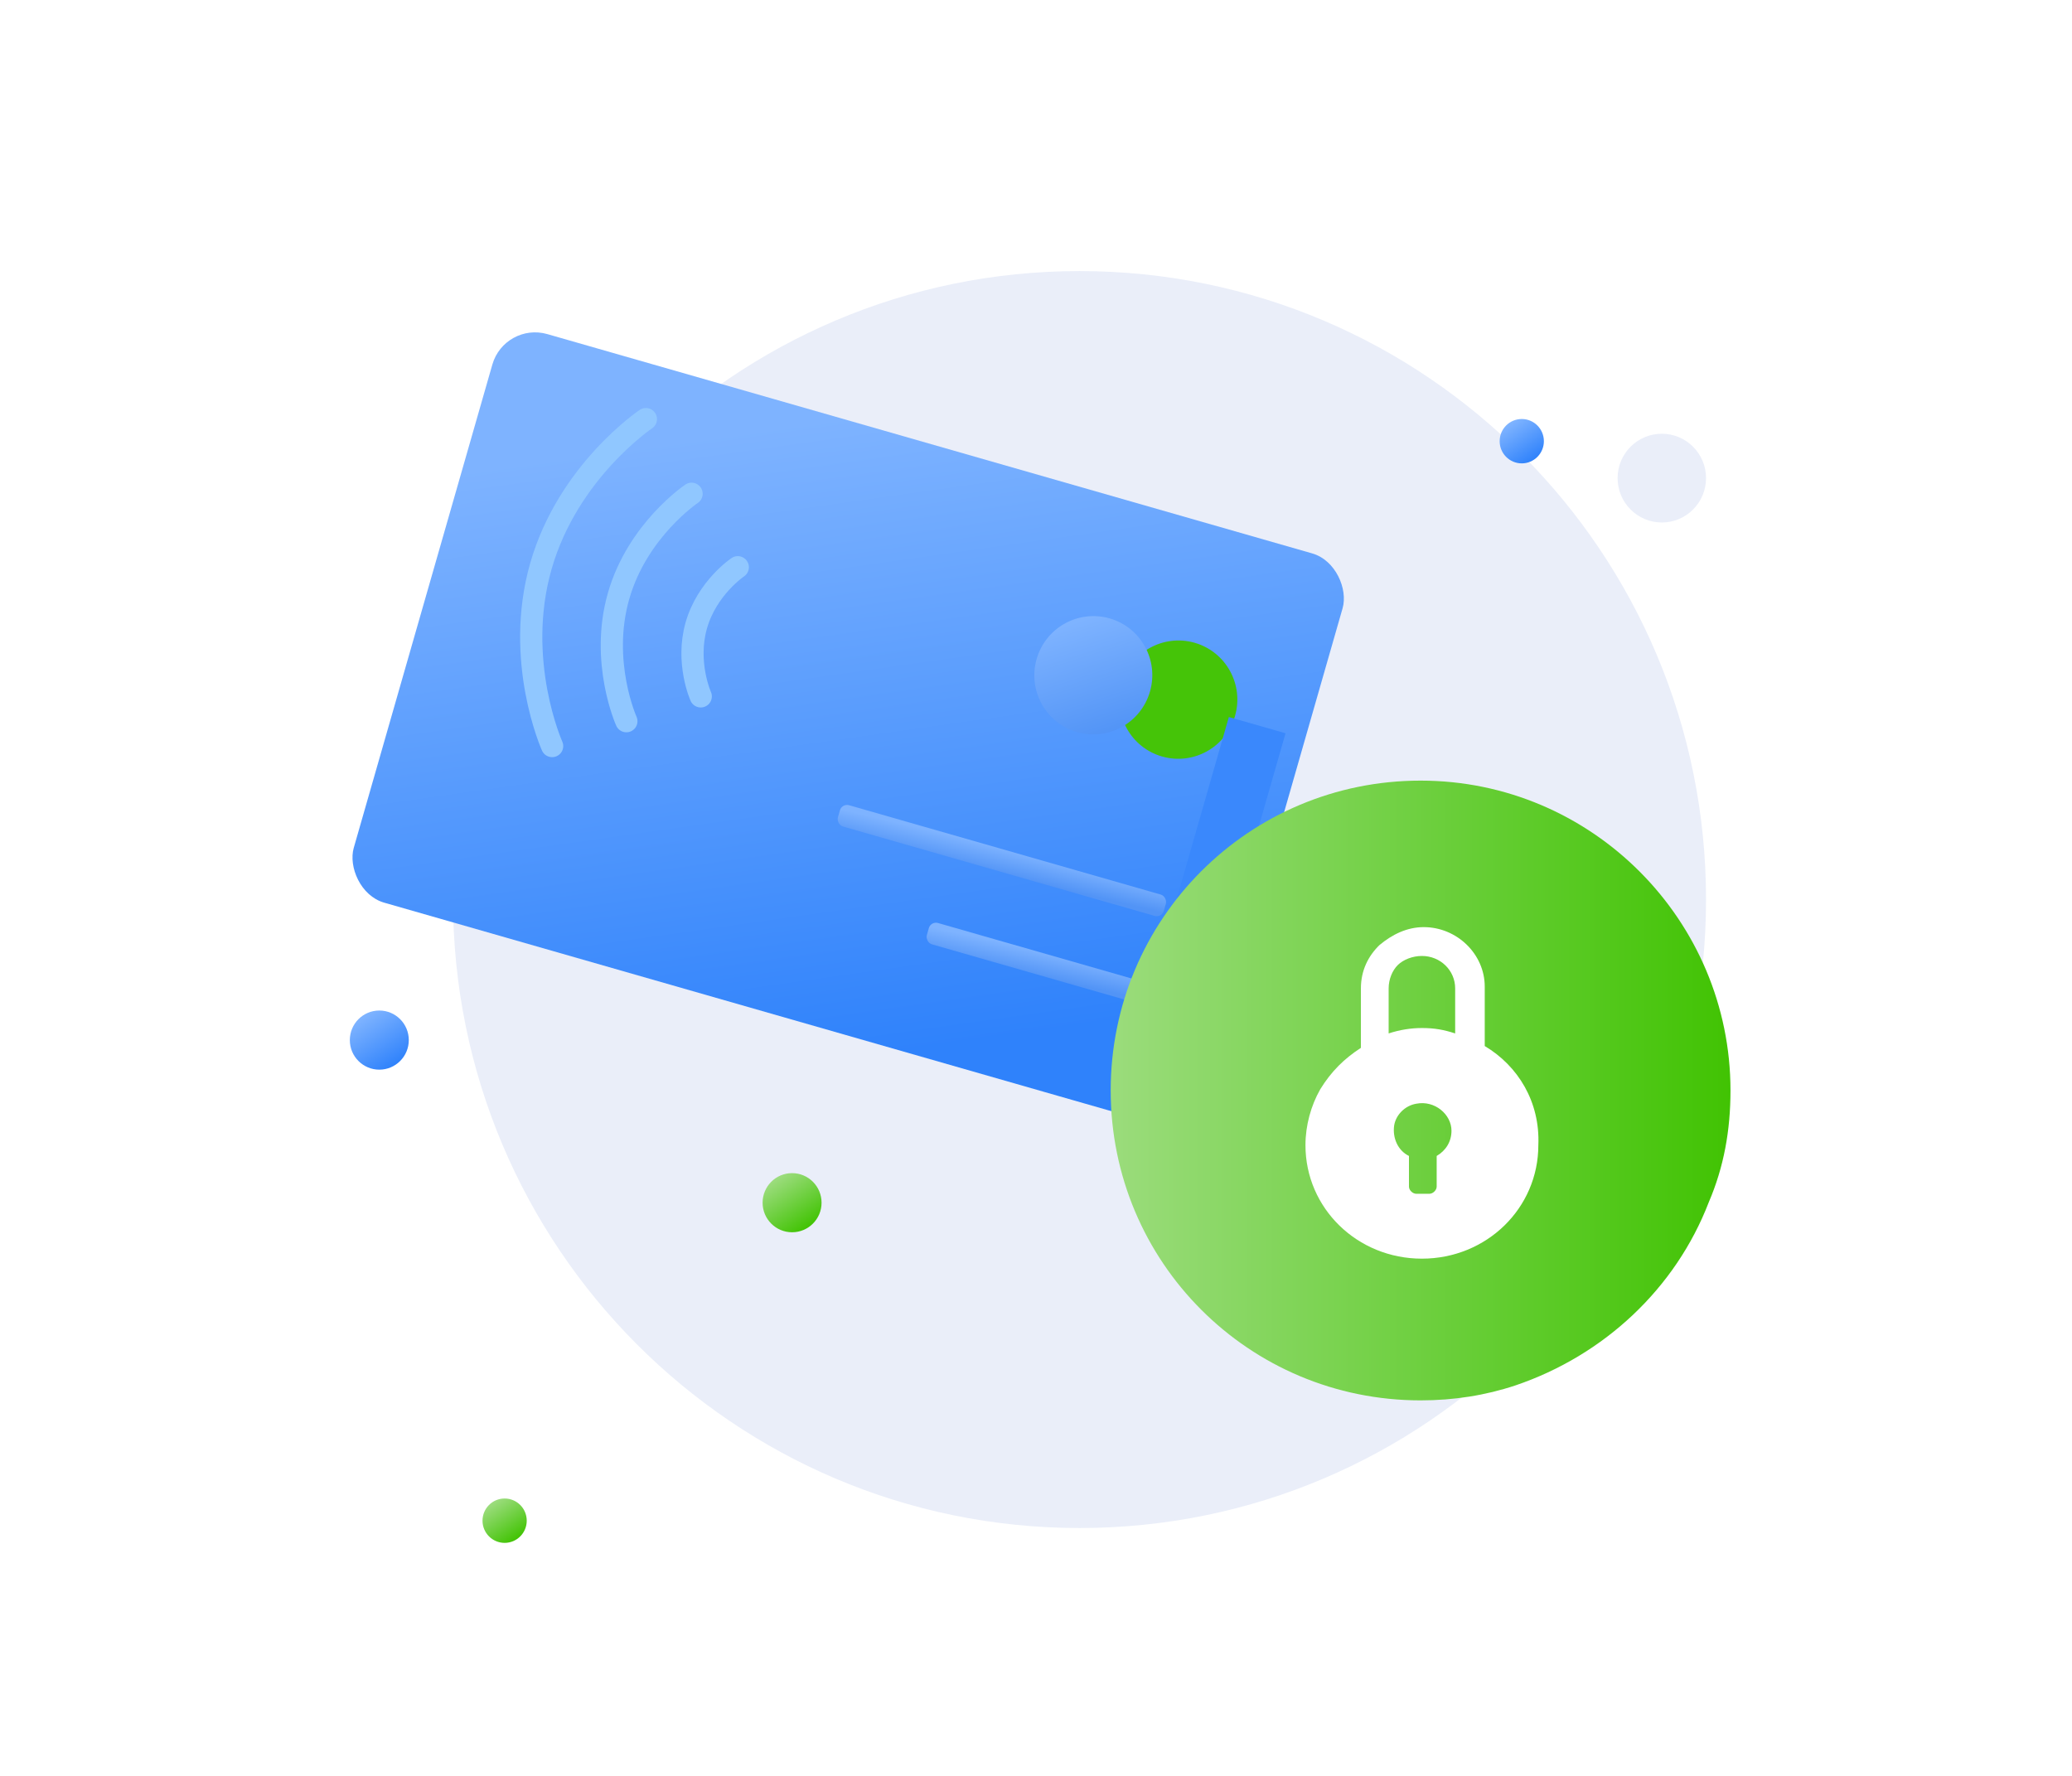 <svg width="140" height="120" viewBox="0 0 140 120" fill="none" xmlns="http://www.w3.org/2000/svg">
<path d="M72.942 103.252C96.32 103.252 115.273 84.238 115.273 60.785C115.273 37.33 96.32 18.317 72.942 18.317C49.562 18.317 30.609 37.33 30.609 60.785C30.609 84.238 49.562 103.252 72.942 103.252Z" fill="#EAEEF9"/>
<g filter="url(#filter0_d_7890_32727)">
<ellipse cx="25.629" cy="65.281" rx="1.992" ry="1.998" fill="url(#paint0_linear_7890_32727)"/>
</g>
<ellipse cx="53.519" cy="81.269" rx="1.992" ry="1.998" fill="url(#paint1_linear_7890_32727)"/>
<g filter="url(#filter1_d_7890_32727)">
<ellipse cx="34.096" cy="97.756" rx="1.494" ry="1.499" fill="url(#paint2_linear_7890_32727)"/>
</g>
<g filter="url(#filter2_d_7890_32727)">
<ellipse cx="102.822" cy="24.812" rx="1.494" ry="1.499" fill="url(#paint3_linear_7890_32727)"/>
</g>
<ellipse cx="112.285" cy="32.307" rx="2.988" ry="2.998" fill="#EAEEF9"/>
<g filter="url(#filter3_d_7890_32727)">
<rect x="34.094" y="16.748" width="59.763" height="39.969" rx="3" transform="rotate(16 34.094 16.748)" fill="url(#paint4_linear_7890_32727)"/>
</g>
<g filter="url(#filter4_d_7890_32727)">
<ellipse cx="79.619" cy="42.276" rx="3.984" ry="3.997" transform="rotate(16 79.619 42.276)" fill="#45C408"/>
</g>
<g filter="url(#filter5_d_7890_32727)">
<ellipse cx="73.873" cy="40.628" rx="3.984" ry="3.997" transform="rotate(16 73.873 40.628)" fill="url(#paint5_linear_7890_32727)"/>
</g>
<g filter="url(#filter6_d_7890_32727)">
<rect x="56.891" y="49.272" width="22.909" height="1.499" rx="0.5" transform="rotate(16 56.891 49.272)" fill="url(#paint6_linear_7890_32727)"/>
</g>
<g filter="url(#filter7_d_7890_32727)">
<rect x="62.898" y="57.231" width="14.941" height="1.499" rx="0.5" transform="rotate(16 62.898 57.231)" fill="url(#paint7_linear_7890_32727)"/>
</g>
<path d="M49.85 38.329C49.85 38.329 47.775 39.72 47.05 42.248C46.325 44.776 47.348 47.055 47.348 47.055" stroke="#90C7FF" stroke-width="1.5" stroke-linecap="round"/>
<path d="M46.728 33.365C46.728 33.365 43.073 35.814 41.797 40.267C40.52 44.719 42.322 48.733 42.322 48.733" stroke="#90C7FF" stroke-width="1.5" stroke-linecap="round"/>
<path d="M43.641 28.321C43.641 28.321 38.387 31.842 36.551 38.242C34.716 44.643 37.306 50.413 37.306 50.413" stroke="#90C7FF" stroke-width="1.5" stroke-linecap="round"/>
<rect x="83.031" y="48.451" width="3.984" height="12.99" transform="rotate(16 83.031 48.451)" fill="#3A88FC"/>
<path d="M116.925 73.687C116.925 76.388 116.475 78.865 115.461 81.229C113.21 87.083 108.369 91.586 102.403 93.612C100.376 94.288 98.237 94.626 95.986 94.626C84.391 94.626 75.047 85.282 75.047 73.687C75.047 62.091 84.391 52.748 95.986 52.748C107.581 52.748 116.925 62.204 116.925 73.687Z" fill="url(#paint8_linear_7890_32727)"/>
<path d="M100.32 70.683V66.665C100.32 64.474 98.447 62.648 96.199 62.648C95.075 62.648 94.076 63.135 93.202 63.865C92.453 64.596 91.953 65.57 91.953 66.787V70.805C90.829 71.535 89.955 72.388 89.206 73.605C88.582 74.701 88.207 76.04 88.207 77.379C88.207 81.641 91.704 85.05 96.074 85.05C100.445 85.05 103.942 81.641 103.942 77.379C104.067 74.457 102.568 72.022 100.32 70.683ZM97.073 78.11V80.18C97.073 80.423 96.824 80.667 96.574 80.667H95.7C95.45 80.667 95.2 80.423 95.2 80.18V78.84V78.11C94.451 77.745 94.076 76.892 94.201 76.04C94.326 75.31 94.951 74.701 95.7 74.579C96.949 74.336 98.073 75.31 98.073 76.405C98.073 77.136 97.698 77.745 97.073 78.11ZM98.322 69.831C97.573 69.587 96.949 69.466 96.074 69.466C95.325 69.466 94.576 69.587 93.827 69.831V66.787C93.827 66.178 94.076 65.57 94.451 65.204C94.826 64.839 95.45 64.596 96.074 64.596C97.323 64.596 98.322 65.57 98.322 66.787V69.831Z" fill="white"/>
<defs>
<filter id="filter0_d_7890_32727" x="15.637" y="60.283" width="19.984" height="19.997" filterUnits="userSpaceOnUse" color-interpolation-filters="sRGB">
<feFlood flood-opacity="0" result="BackgroundImageFix"/>
<feColorMatrix in="SourceAlpha" type="matrix" values="0 0 0 0 0 0 0 0 0 0 0 0 0 0 0 0 0 0 127 0" result="hardAlpha"/>
<feOffset dy="5"/>
<feGaussianBlur stdDeviation="4"/>
<feColorMatrix type="matrix" values="0 0 0 0 0.114 0 0 0 0 0.294 0 0 0 0 1 0 0 0 0.22 0"/>
<feBlend mode="normal" in2="BackgroundImageFix" result="effect1_dropShadow_7890_32727"/>
<feBlend mode="normal" in="SourceGraphic" in2="effect1_dropShadow_7890_32727" result="shape"/>
</filter>
<filter id="filter1_d_7890_32727" x="24.602" y="93.257" width="18.988" height="18.998" filterUnits="userSpaceOnUse" color-interpolation-filters="sRGB">
<feFlood flood-opacity="0" result="BackgroundImageFix"/>
<feColorMatrix in="SourceAlpha" type="matrix" values="0 0 0 0 0 0 0 0 0 0 0 0 0 0 0 0 0 0 127 0" result="hardAlpha"/>
<feOffset dy="5"/>
<feGaussianBlur stdDeviation="4"/>
<feColorMatrix type="matrix" values="0 0 0 0 0.608 0 0 0 0 0.863 0 0 0 0 0.486 0 0 0 1 0"/>
<feBlend mode="normal" in2="BackgroundImageFix" result="effect1_dropShadow_7890_32727"/>
<feBlend mode="normal" in="SourceGraphic" in2="effect1_dropShadow_7890_32727" result="shape"/>
</filter>
<filter id="filter2_d_7890_32727" x="93.328" y="20.314" width="18.988" height="18.998" filterUnits="userSpaceOnUse" color-interpolation-filters="sRGB">
<feFlood flood-opacity="0" result="BackgroundImageFix"/>
<feColorMatrix in="SourceAlpha" type="matrix" values="0 0 0 0 0 0 0 0 0 0 0 0 0 0 0 0 0 0 127 0" result="hardAlpha"/>
<feOffset dy="5"/>
<feGaussianBlur stdDeviation="4"/>
<feColorMatrix type="matrix" values="0 0 0 0 0.114 0 0 0 0 0.294 0 0 0 0 1 0 0 0 0.22 0"/>
<feBlend mode="normal" in2="BackgroundImageFix" result="effect1_dropShadow_7890_32727"/>
<feBlend mode="normal" in="SourceGraphic" in2="effect1_dropShadow_7890_32727" result="shape"/>
</filter>
<filter id="filter3_d_7890_32727" x="15.785" y="14.457" width="83.047" height="69.474" filterUnits="userSpaceOnUse" color-interpolation-filters="sRGB">
<feFlood flood-opacity="0" result="BackgroundImageFix"/>
<feColorMatrix in="SourceAlpha" type="matrix" values="0 0 0 0 0 0 0 0 0 0 0 0 0 0 0 0 0 0 127 0" result="hardAlpha"/>
<feOffset dy="5"/>
<feGaussianBlur stdDeviation="4"/>
<feColorMatrix type="matrix" values="0 0 0 0 0.114 0 0 0 0 0.294 0 0 0 0 1 0 0 0 0.22 0"/>
<feBlend mode="normal" in2="BackgroundImageFix" result="effect1_dropShadow_7890_32727"/>
<feBlend mode="normal" in="SourceGraphic" in2="effect1_dropShadow_7890_32727" result="shape"/>
</filter>
<filter id="filter4_d_7890_32727" x="67.633" y="35.279" width="23.973" height="23.994" filterUnits="userSpaceOnUse" color-interpolation-filters="sRGB">
<feFlood flood-opacity="0" result="BackgroundImageFix"/>
<feColorMatrix in="SourceAlpha" type="matrix" values="0 0 0 0 0 0 0 0 0 0 0 0 0 0 0 0 0 0 127 0" result="hardAlpha"/>
<feOffset dy="5"/>
<feGaussianBlur stdDeviation="4"/>
<feColorMatrix type="matrix" values="0 0 0 0 0.114 0 0 0 0 0.294 0 0 0 0 1 0 0 0 0.22 0"/>
<feBlend mode="normal" in2="BackgroundImageFix" result="effect1_dropShadow_7890_32727"/>
<feBlend mode="normal" in="SourceGraphic" in2="effect1_dropShadow_7890_32727" result="shape"/>
</filter>
<filter id="filter5_d_7890_32727" x="61.887" y="33.631" width="23.973" height="23.994" filterUnits="userSpaceOnUse" color-interpolation-filters="sRGB">
<feFlood flood-opacity="0" result="BackgroundImageFix"/>
<feColorMatrix in="SourceAlpha" type="matrix" values="0 0 0 0 0 0 0 0 0 0 0 0 0 0 0 0 0 0 127 0" result="hardAlpha"/>
<feOffset dy="5"/>
<feGaussianBlur stdDeviation="4"/>
<feColorMatrix type="matrix" values="0 0 0 0 0.114 0 0 0 0 0.294 0 0 0 0 1 0 0 0 0.22 0"/>
<feBlend mode="normal" in2="BackgroundImageFix" result="effect1_dropShadow_7890_32727"/>
<feBlend mode="normal" in="SourceGraphic" in2="effect1_dropShadow_7890_32727" result="shape"/>
</filter>
<filter id="filter6_d_7890_32727" x="48.598" y="46.39" width="38.195" height="23.519" filterUnits="userSpaceOnUse" color-interpolation-filters="sRGB">
<feFlood flood-opacity="0" result="BackgroundImageFix"/>
<feColorMatrix in="SourceAlpha" type="matrix" values="0 0 0 0 0 0 0 0 0 0 0 0 0 0 0 0 0 0 127 0" result="hardAlpha"/>
<feOffset dy="5"/>
<feGaussianBlur stdDeviation="4"/>
<feColorMatrix type="matrix" values="0 0 0 0 0.114 0 0 0 0 0.294 0 0 0 0 1 0 0 0 0.22 0"/>
<feBlend mode="normal" in2="BackgroundImageFix" result="effect1_dropShadow_7890_32727"/>
<feBlend mode="normal" in="SourceGraphic" in2="effect1_dropShadow_7890_32727" result="shape"/>
</filter>
<filter id="filter7_d_7890_32727" x="54.605" y="54.349" width="30.535" height="21.323" filterUnits="userSpaceOnUse" color-interpolation-filters="sRGB">
<feFlood flood-opacity="0" result="BackgroundImageFix"/>
<feColorMatrix in="SourceAlpha" type="matrix" values="0 0 0 0 0 0 0 0 0 0 0 0 0 0 0 0 0 0 127 0" result="hardAlpha"/>
<feOffset dy="5"/>
<feGaussianBlur stdDeviation="4"/>
<feColorMatrix type="matrix" values="0 0 0 0 0.114 0 0 0 0 0.294 0 0 0 0 1 0 0 0 0.22 0"/>
<feBlend mode="normal" in2="BackgroundImageFix" result="effect1_dropShadow_7890_32727"/>
<feBlend mode="normal" in="SourceGraphic" in2="effect1_dropShadow_7890_32727" result="shape"/>
</filter>
<linearGradient id="paint0_linear_7890_32727" x1="22.969" y1="64.781" x2="25.147" y2="68.035" gradientUnits="userSpaceOnUse">
<stop stop-color="#7EB3FF"/>
<stop offset="1" stop-color="#2F82FB"/>
</linearGradient>
<linearGradient id="paint1_linear_7890_32727" x1="50.859" y1="80.769" x2="53.038" y2="84.023" gradientUnits="userSpaceOnUse">
<stop stop-color="#9BDC7C"/>
<stop offset="1" stop-color="#41C303"/>
</linearGradient>
<linearGradient id="paint2_linear_7890_32727" x1="32.1" y1="97.381" x2="33.734" y2="99.822" gradientUnits="userSpaceOnUse">
<stop stop-color="#9BDC7C"/>
<stop offset="1" stop-color="#41C303"/>
</linearGradient>
<linearGradient id="paint3_linear_7890_32727" x1="100.827" y1="24.437" x2="102.461" y2="26.878" gradientUnits="userSpaceOnUse">
<stop stop-color="#7EB3FF"/>
<stop offset="1" stop-color="#2F82FB"/>
</linearGradient>
<linearGradient id="paint4_linear_7890_32727" x1="24.073" y1="31.733" x2="41.613" y2="71.027" gradientUnits="userSpaceOnUse">
<stop stop-color="#7EB3FF"/>
<stop offset="1" stop-color="#2F82FB"/>
</linearGradient>
<linearGradient id="paint5_linear_7890_32727" x1="68.552" y1="39.629" x2="72.909" y2="46.136" gradientUnits="userSpaceOnUse">
<stop stop-color="#7EB3FF"/>
<stop offset="1" stop-color="#5294F6"/>
</linearGradient>
<linearGradient id="paint6_linear_7890_32727" x1="53.049" y1="49.834" x2="53.126" y2="51.597" gradientUnits="userSpaceOnUse">
<stop stop-color="#7EB3FF"/>
<stop offset="1" stop-color="#5294F6"/>
</linearGradient>
<linearGradient id="paint7_linear_7890_32727" x1="60.393" y1="57.793" x2="60.511" y2="59.552" gradientUnits="userSpaceOnUse">
<stop stop-color="#7EB3FF"/>
<stop offset="1" stop-color="#5294F6"/>
</linearGradient>
<linearGradient id="paint8_linear_7890_32727" x1="75.028" y1="73.691" x2="116.933" y2="73.691" gradientUnits="userSpaceOnUse">
<stop stop-color="#9BDC7C"/>
<stop offset="1" stop-color="#41C303"/>
</linearGradient>
</defs>
</svg>
